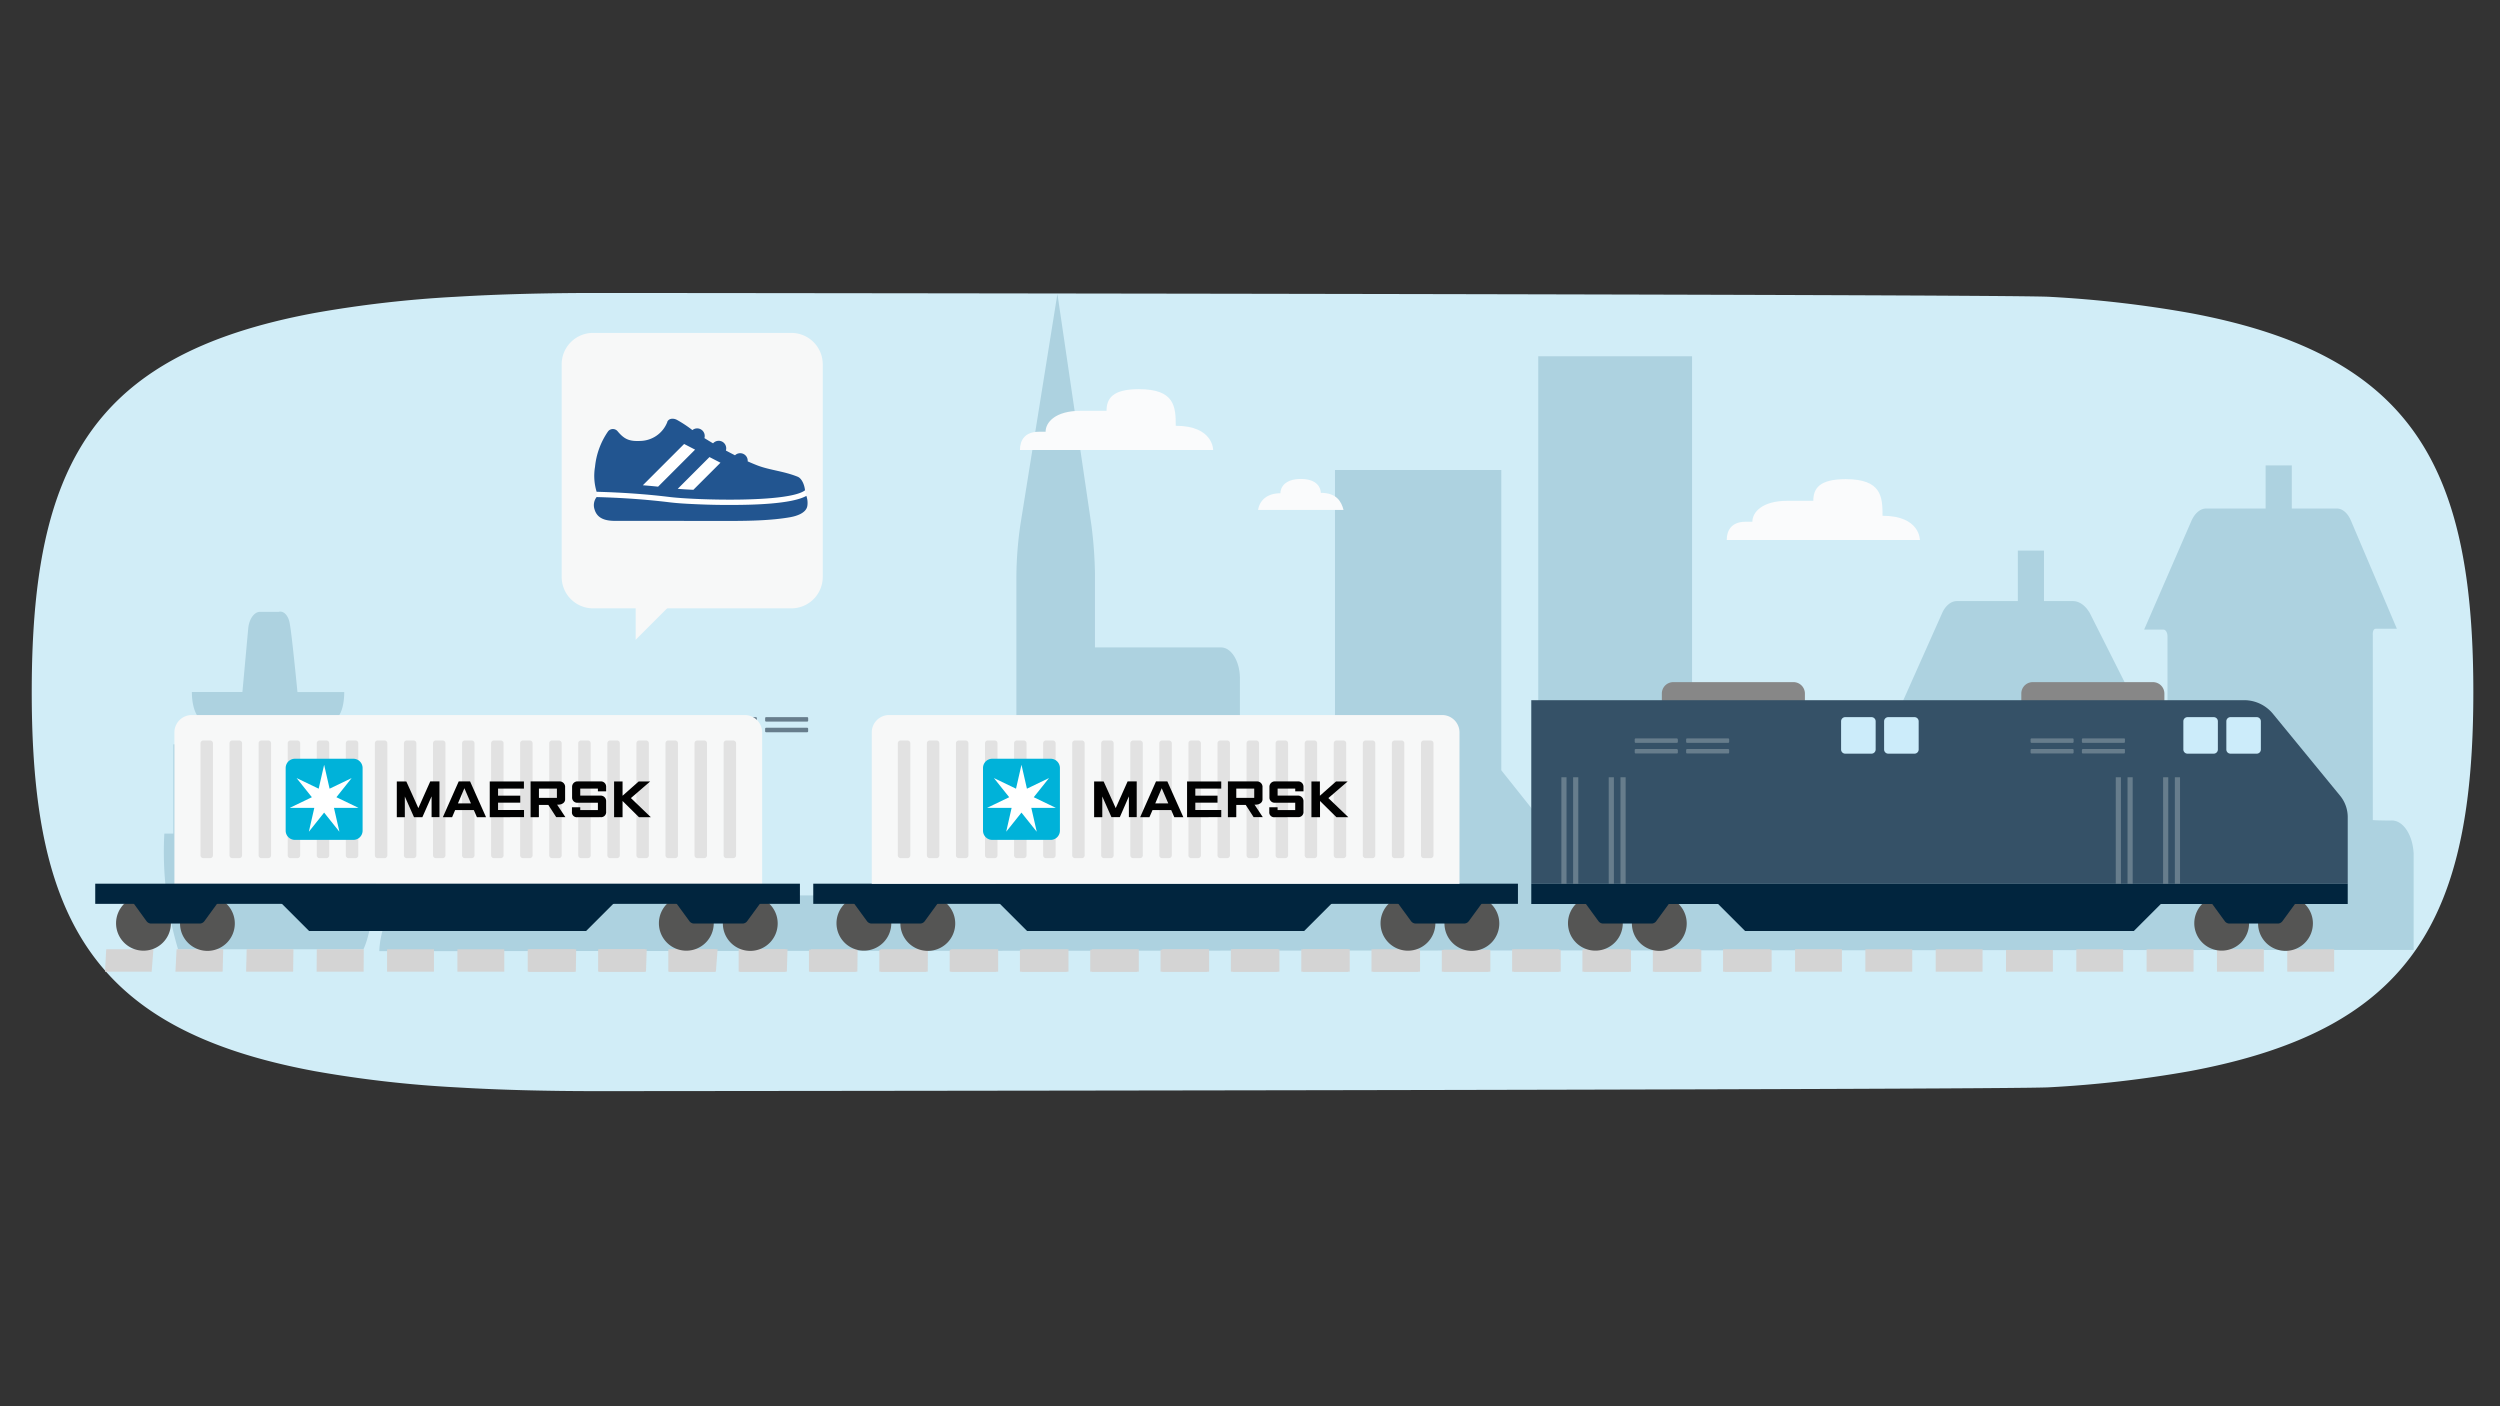 <svg id="Layer_1" data-name="Layer 1" xmlns="http://www.w3.org/2000/svg" viewBox="0 0 1024 576"><rect x="0" y="0" width="1024" height="576" fill="#333333" stroke="none"/><defs><style>.cls-1{fill:#d1edf7;}.cls-2{fill:#add2e0;}.cls-3{fill:#d4d4d4;}.cls-4{fill:#677d8c;}.cls-5{fill:#878787;}.cls-6{fill:#555554;}.cls-7{fill:#01253e;}.cls-8{fill:#f7f8f8;}.cls-9{fill:#e2e2e2;}.cls-10{fill:#010101;}.cls-11{fill:#00b2d9;}.cls-12,.cls-16{fill:#fff;}.cls-13{fill:#355167;}.cls-14{fill:#ccecfa;}.cls-15{fill:#fafbfc;}.cls-16,.cls-17{fill-rule:evenodd;}.cls-17{fill:#225590;}</style></defs><path class="cls-1" d="M244.68,120c21.07,0,577.05.5,594.65,1.57a471.18,471.18,0,0,1,57.91,6.68c23.46,4.39,42.54,10.69,57.92,19.22,44.1,24.43,57.92,67.18,57.92,136s-13.82,111.57-57.92,136c-15.38,8.52-34.46,14.82-57.92,19.22a473.11,473.11,0,0,1-57.91,6.67c-17.6,1.07-573.58,1.57-594.65,1.57s-40.33-.5-57.92-1.56a473.44,473.44,0,0,1-57.92-6.64c-23.47-4.36-42.54-10.63-57.92-19.11C26.69,395.21,13,352.43,13,283.47S26.69,171.73,70.92,147.33c15.38-8.5,34.45-14.76,57.92-19.13a473.44,473.44,0,0,1,57.92-6.64c17.59-1.06,36.85-1.56,57.92-1.56"/><path class="cls-2" d="M150.34,341.45V304.87H130.86v-9.71h4.87c3.08,0,5.27-4.84,5.27-11.7H121.84c-.53-5.34-2.38-23.95-3.08-27.55-.4-3.53-2.45-5.89-4.6-5.3H106.3c-2.29.19-4.19,2.93-4.61,6.62l-2.4,26.21H78.59c0,6.21,2,11.72,5.34,11.72H89.3v9.71H71v36.58H67.31a139.54,139.54,0,0,0,5.62,47.37h75.92s5.82-10.1,5.82-47.37Zm828.79-5.36c-5.39,0-7.23-.19-7.23-.19V260.24s-.25-2.7,1.23-2.7h8.63L963,213.38c-1.38-3.33-3.7-5.25-6.14-5.08H938.72V190.63H928V208.3H903.26c-2.26.2-4.34,2.07-5.67,5.08l-19.35,44.51h7.85c.91-.06,1.68,1.11,1.71,2.61v41.91l-9.51,15.34v33.63c0,3.25-1,5.91-4.6,5.91H869v-58.9s-.18-2.83,1.29-2.83h8.07L856,251.14c-1.77-3.07-4.21-4.85-6.78-4.93h-12V225.53H826.51v20.68H801.37c-2.18.08-4.23,1.68-5.64,4.4L774,299.36h5.5c.94,0,1.69,1.28,1.69,2.83v48.69c.2,3.11-1.17,5.9-3.06,6.23H778l-63.81.2c-1.85-.3-3.21-3-3.08-6,0-11.29.13-35.73.13-49.64,0-18.59-12.28-18.59-12.28-18.59h-5.89V145.94h-63V334.52l-15.13-19v-123H546.81v154.8c.08,4.18-1.91,7.68-4.45,7.82h-9.08c0-9.54-4.63-17.3-10.42-17.35a4.56,4.56,0,0,0-.64,0c.92-11.48-4-22-11-23.55a6.54,6.54,0,0,0-.75-.13h-2.6V277.81c-.05-7.05-3.56-12.7-7.84-12.63H448.5V234.83a176.9,176.9,0,0,0-1.44-19.6l-13.94-94.88L418,214.6a152.11,152.11,0,0,0-1.69,22.26v82.65c-4.86.62-8.59,7.37-8.5,15.4v31.73L172.81,367c-17.15,0-17.45,22.59-17.45,22.59l833.27-.51v-39.4c-.38-8.08-4.64-14.14-9.55-13.57"/><path class="cls-3" d="M408.85,398H389.64v-9.19h19.21Zm28.8,0h-19.2v-9.19h19.2Zm28.8,0h-19.2v-9.19h19.2Zm28.8,0h-19.2v-9.2h19.2Zm28.8,0h-19.2v-9.19h19.2Zm28.8,0h-19.2v-9.2h19.2Zm28.8,0h-19.2V389h19.2Zm28.81,0h-19.2V389h19.2Zm28.8,0h-19.2V389h19.2Zm28.79,0h-19.2V389h19.2Zm28.81,0h-19.2V389h19.2Zm28.8,0h-19.2V389h19.2Zm28.8,0h-19.2v-9.2h19.2Zm28.8,0h-19.2v-9.19h19.2Zm28.8,0h-19.2v-9.19h19.2Zm28.8,0h-19.2V389.1h19.2Zm28.8,0h-19.2v-9.19h19.2Zm28.81,0H879.25v-9.19h19.22Zm28.8,0H908.06v-9.2h19.21Zm28.8,0H936.86v-9.19h19.21ZM360.79,398l.06-9.19h19.22L380,398Zm-28.88,0,.22-9.19h19.16l-.12,9.19Zm-9.62,0L303,398l.46-9.19,19.11,0Zm-35.76,0c-1.74,0-6.07,0-12.42,0l.5-9.19c7,0,11.83,0,13.58,0h5.74l-.7,9.19Zm-21.93,0-19.18,0,.23-9.19,19.25,0-.3,9.19Zm-47.94,0,.12-9.19H236l-.14,9.2Z"/><path class="cls-3" d="M177.75,398H158.54v-9.19h19.21Zm28.8,0h-19.2v-9.19h19.2Zm28.8,0h-19.2v-9.19h19.2Zm28.8,0H245v-9.2h19.2Zm28.8,0h-19.2v-9.19H293Zm28.8,0h-19.2v-9.2h19.2Zm28.8,0h-19.2V389h19.2Zm28.81,0h-19.2V389h19.2Zm28.79,0H389V389h19.2Zm28.81,0H417.75V389H437Zm28.8,0h-19.2V389h19.2Zm28.8,0h-19.2V389h19.2Zm28.8,0h-19.2v-9.2h19.2Zm28.8,0H533v-9.19h19.2Zm28.8,0h-19.2v-9.19H581Zm28.8,0h-19.2V389.1h19.2Zm28.8,0h-19.2v-9.19h19.2Zm28.81,0H648.16v-9.19h19.21Zm28.8,0H677v-9.2h19.21Zm28.8,0H705.76v-9.19H725ZM129.69,398l.06-9.19H149l-.06,9.19Zm-28.88,0,.22-9.19h19.16l-.12,9.19Zm-9.62,0-19.33,0,.46-9.19,19.11,0Zm-35.76,0c-1.74,0-6.07,0-12.42,0l.5-9.19c7,0,11.83,0,13.58,0h5.75l-.72,9.2Z"/><path class="cls-4" d="M130.27,294.15v1a.42.42,0,0,0,.42.42h16.79a.42.42,0,0,0,.42-.42v-1a.42.42,0,0,0-.42-.42H130.69a.42.42,0,0,0-.42.42"/><path class="cls-4" d="M130.26,298.51v1a.42.42,0,0,0,.43.42h16.78a.42.42,0,0,0,.42-.42v-1a.42.42,0,0,0-.42-.43H130.69a.43.43,0,0,0-.43.43"/><path class="cls-4" d="M151.3,294.15v1a.42.42,0,0,0,.42.42H168.5a.42.42,0,0,0,.43-.42v-1a.42.42,0,0,0-.43-.42H151.72a.42.42,0,0,0-.42.42"/><path class="cls-4" d="M151.29,298.51v1a.42.42,0,0,0,.42.42H168.5a.42.42,0,0,0,.42-.42v-1a.42.42,0,0,0-.42-.43H151.71a.42.42,0,0,0-.42.43"/><path class="cls-4" d="M292.37,294.15v1a.42.42,0,0,0,.42.42h16.79a.42.42,0,0,0,.42-.42v-1a.42.42,0,0,0-.42-.42H292.79a.42.42,0,0,0-.42.42"/><path class="cls-4" d="M292.37,298.51v1a.42.42,0,0,0,.42.42h16.78a.42.42,0,0,0,.43-.42v-1a.43.43,0,0,0-.43-.43H292.79a.42.42,0,0,0-.42.43"/><path class="cls-4" d="M313.4,294.15v1a.42.42,0,0,0,.42.42h16.79a.42.42,0,0,0,.42-.42v-1a.42.42,0,0,0-.42-.42H313.82a.42.42,0,0,0-.42.42"/><path class="cls-4" d="M313.39,298.51v1a.42.42,0,0,0,.42.42H330.6a.42.42,0,0,0,.42-.42v-1a.42.42,0,0,0-.42-.43H313.81a.42.42,0,0,0-.42.43"/><path class="cls-5" d="M685.37,279.4H734.6a4.69,4.69,0,0,1,4.69,4.69v31.72a4.7,4.7,0,0,1-4.69,4.7H685.37a4.69,4.69,0,0,1-4.68-4.69V284.09a4.68,4.68,0,0,1,4.68-4.69Zm147.24,0h49.23a4.69,4.69,0,0,1,4.69,4.69v31.72a4.7,4.7,0,0,1-4.68,4.7H832.61a4.68,4.68,0,0,1-4.68-4.69V284.08a4.68,4.68,0,0,1,4.68-4.68"/><path class="cls-6" d="M921.22,378.2A11.22,11.22,0,1,1,910,366.94a11.22,11.22,0,0,1,11.18,11.26m26.19.09a11.23,11.23,0,1,0-11.27,11.19h0a11.22,11.22,0,0,0,11.26-11.18h0"/><path class="cls-7" d="M923.1,366.09H907.72a2.36,2.36,0,0,0-2.36,2.36,2.32,2.32,0,0,0,.46,1.39l5.43,7.45a2.38,2.38,0,0,0,1.91,1H933a2.4,2.4,0,0,0,1.91-1l5.43-7.45a2.36,2.36,0,0,0-1.91-3.75Z"/><path class="cls-6" d="M664.69,378.2a11.22,11.22,0,1,1-11.18-11.26,11.22,11.22,0,0,1,11.18,11.26m26.19.09a11.23,11.23,0,1,0-11.26,11.19,11.22,11.22,0,0,0,11.26-11.19h0"/><path class="cls-7" d="M666.56,366.09H651.19a2.36,2.36,0,0,0-1.91,3.75l5.44,7.45a2.4,2.4,0,0,0,1.91,1H676.5a2.38,2.38,0,0,0,1.91-1l5.44-7.45a2.37,2.37,0,0,0-1.91-3.75Z"/><path class="cls-6" d="M365.07,378.2a11.22,11.22,0,1,1-11.18-11.26,11.22,11.22,0,0,1,11.18,11.26m26.19.09A11.23,11.23,0,1,0,380,389.48a11.22,11.22,0,0,0,11.26-11.19h0"/><path class="cls-7" d="M366.94,366.09H351.57a2.36,2.36,0,0,0-1.91,3.75l5.44,7.45a2.4,2.4,0,0,0,1.91,1h19.87a2.37,2.37,0,0,0,1.91-1l5.43-7.45a2.36,2.36,0,0,0-1.9-3.75Z"/><path class="cls-6" d="M292.35,378.2a11.23,11.23,0,1,1-11.19-11.26,11.23,11.23,0,0,1,11.19,11.26m26.19.09a11.23,11.23,0,1,0-11.27,11.19,11.22,11.22,0,0,0,11.27-11.19h0"/><path class="cls-7" d="M294.22,366.09H278.84a2.36,2.36,0,0,0-1.91,3.75l5.44,7.45a2.4,2.4,0,0,0,1.91,1h19.87a2.37,2.37,0,0,0,1.91-1l5.44-7.45a2.37,2.37,0,0,0-.52-3.3,2.4,2.4,0,0,0-1.39-.45Z"/><path class="cls-6" d="M70,378.2a11.23,11.23,0,1,1-11.18-11.26A11.22,11.22,0,0,1,70,378.2m26.18.09a11.22,11.22,0,1,0-11.26,11.19,11.21,11.21,0,0,0,11.26-11.19h0"/><path class="cls-7" d="M71.87,366.09H56.5a2.36,2.36,0,0,0-2.36,2.36,2.32,2.32,0,0,0,.46,1.39L60,377.29a2.4,2.4,0,0,0,1.91,1H81.82a2.4,2.4,0,0,0,1.91-1l5.43-7.45a2.37,2.37,0,0,0-.52-3.3,2.4,2.4,0,0,0-1.39-.45Z"/><path class="cls-6" d="M587.93,378.2a11.23,11.23,0,1,1-11.19-11.26,11.23,11.23,0,0,1,11.19,11.26m26.18.09a11.23,11.23,0,1,0-11.26,11.19,11.22,11.22,0,0,0,11.26-11.19h0"/><rect class="cls-7" x="333.11" y="361.96" width="288.64" height="8.26"/><path class="cls-8" d="M597.81,362V300a7.12,7.12,0,0,0-7.13-7.12H364.19a7.12,7.12,0,0,0-7.12,7.12v62Z"/><path class="cls-9" d="M368.9,303.3h2.81a1.15,1.15,0,0,1,1.15,1.15v45.9a1.15,1.15,0,0,1-1.15,1.15H368.9a1.15,1.15,0,0,1-1.15-1.15v-45.9a1.15,1.15,0,0,1,1.15-1.15"/><path class="cls-9" d="M380.8,303.3h2.81a1.15,1.15,0,0,1,1.15,1.15v45.9a1.15,1.15,0,0,1-1.15,1.15H380.8a1.15,1.15,0,0,1-1.15-1.15v-45.9a1.15,1.15,0,0,1,1.15-1.15"/><path class="cls-9" d="M392.71,303.3h2.8a1.15,1.15,0,0,1,1.15,1.15v45.9a1.15,1.15,0,0,1-1.15,1.15h-2.8a1.14,1.14,0,0,1-1.15-1.15v-45.9a1.14,1.14,0,0,1,1.15-1.15"/><path class="cls-9" d="M404.61,303.3h2.81a1.15,1.15,0,0,1,1.15,1.15v45.9a1.15,1.15,0,0,1-1.15,1.15h-2.81a1.15,1.15,0,0,1-1.15-1.15v-45.9a1.15,1.15,0,0,1,1.15-1.15"/><path class="cls-9" d="M416.51,303.3h2.81a1.15,1.15,0,0,1,1.15,1.15v45.9a1.15,1.15,0,0,1-1.15,1.15h-2.81a1.15,1.15,0,0,1-1.15-1.15v-45.9a1.15,1.15,0,0,1,1.15-1.15"/><path class="cls-9" d="M428.42,303.3h2.81a1.15,1.15,0,0,1,1.15,1.15v45.9a1.15,1.15,0,0,1-1.15,1.15h-2.81a1.15,1.15,0,0,1-1.15-1.15v-45.9a1.15,1.15,0,0,1,1.15-1.15"/><path class="cls-9" d="M440.32,303.3h2.81a1.15,1.15,0,0,1,1.15,1.15v45.9a1.15,1.15,0,0,1-1.15,1.15h-2.81a1.15,1.15,0,0,1-1.15-1.15v-45.9a1.15,1.15,0,0,1,1.15-1.15"/><path class="cls-9" d="M452.22,303.3H455a1.15,1.15,0,0,1,1.15,1.15v45.9A1.15,1.15,0,0,1,455,351.5h-2.81a1.15,1.15,0,0,1-1.15-1.15v-45.9a1.15,1.15,0,0,1,1.15-1.15"/><path class="cls-9" d="M464.13,303.3h2.81a1.15,1.15,0,0,1,1.15,1.15v45.9a1.15,1.15,0,0,1-1.15,1.15h-2.81a1.15,1.15,0,0,1-1.15-1.15v-45.9a1.15,1.15,0,0,1,1.15-1.15"/><path class="cls-9" d="M476,303.3h2.81a1.15,1.15,0,0,1,1.15,1.15v45.9a1.15,1.15,0,0,1-1.15,1.15H476a1.15,1.15,0,0,1-1.15-1.15v-45.9A1.15,1.15,0,0,1,476,303.3"/><path class="cls-9" d="M487.93,303.3h2.81a1.15,1.15,0,0,1,1.15,1.15v45.9a1.15,1.15,0,0,1-1.15,1.15h-2.81a1.15,1.15,0,0,1-1.15-1.15v-45.9a1.15,1.15,0,0,1,1.15-1.15"/><path class="cls-9" d="M499.84,303.3h2.8a1.15,1.15,0,0,1,1.16,1.15v45.9a1.15,1.15,0,0,1-1.16,1.15h-2.8a1.15,1.15,0,0,1-1.15-1.15v-45.9a1.15,1.15,0,0,1,1.15-1.15"/><path class="cls-9" d="M511.74,303.3h2.81a1.15,1.15,0,0,1,1.15,1.15v45.9a1.15,1.15,0,0,1-1.15,1.15h-2.81a1.15,1.15,0,0,1-1.15-1.15v-45.9a1.15,1.15,0,0,1,1.15-1.15"/><path class="cls-9" d="M523.64,303.3h2.81a1.15,1.15,0,0,1,1.15,1.15v45.9a1.15,1.15,0,0,1-1.15,1.15h-2.81a1.15,1.15,0,0,1-1.15-1.15v-45.9a1.15,1.15,0,0,1,1.15-1.15"/><path class="cls-9" d="M535.55,303.3h2.8a1.14,1.14,0,0,1,1.15,1.15v45.9a1.14,1.14,0,0,1-1.15,1.15h-2.8a1.15,1.15,0,0,1-1.15-1.15v-45.9a1.15,1.15,0,0,1,1.15-1.15"/><path class="cls-9" d="M547.45,303.3h2.81a1.15,1.15,0,0,1,1.15,1.15v45.9a1.15,1.15,0,0,1-1.15,1.15h-2.81a1.15,1.15,0,0,1-1.15-1.15v-45.9a1.15,1.15,0,0,1,1.15-1.15"/><path class="cls-9" d="M559.36,303.3h2.8a1.14,1.14,0,0,1,1.15,1.15v45.9a1.14,1.14,0,0,1-1.15,1.15h-2.8a1.15,1.15,0,0,1-1.15-1.15v-45.9a1.15,1.15,0,0,1,1.15-1.15"/><path class="cls-9" d="M571.26,303.3h2.8a1.14,1.14,0,0,1,1.15,1.15v45.9a1.14,1.14,0,0,1-1.15,1.15h-2.8a1.15,1.15,0,0,1-1.15-1.15v-45.9a1.15,1.15,0,0,1,1.15-1.15"/><path class="cls-9" d="M583.16,303.3H586a1.15,1.15,0,0,1,1.15,1.15v45.9A1.15,1.15,0,0,1,586,351.5h-2.81a1.15,1.15,0,0,1-1.15-1.15v-45.9a1.15,1.15,0,0,1,1.15-1.15"/><path class="cls-10" d="M448.15,334.73V320.09h3.9L457,331l4.87-10.93h3.73v14.64h-3.21v-8.52l-3.71,8.52h-3.43l-3.75-8.48v8.48Zm22.65,0H467l6.5-14.66h4.65l6.55,14.66H481l-1.28-2.93h-7.65Zm7.72-5.67-2.68-6.21-2.64,6.21Zm7.7,5.67V320.09h14V323H489.6v2.91h9.1v2.86h-9.1v3h10.63v2.93Zm16.73,0V320.07h11.71a2.25,2.25,0,0,1,2.46,2,1.7,1.7,0,0,1,0,.45v4.92c0,1.13-1,2.15-2.94,2.15h-.33l3.4,5.12h-3.76l-3.23-5h-3.88v5Zm3.43-7.92h7.35V323h-7.35Zm16.91,7.92h-1.16A2,2,0,0,1,519.9,333a2,2,0,0,1,0-.42v-1.91h3.4v1.13h7.22v-3h-8.29a2.12,2.12,0,0,1-2.27-2v-4.51a2.22,2.22,0,0,1,2.21-2.24h9.56a2.16,2.16,0,0,1,2.18,2.13,1.48,1.48,0,0,1,0,.21v1.74h-3.38V323h-7.22v2.88h8.27A2.25,2.25,0,0,1,533.9,328a1.77,1.77,0,0,1,0,.23v4.17a2.06,2.06,0,0,1-1.83,2.29,1.62,1.62,0,0,1-.44,0Zm13.87,0V320.09h3.47v5.85l6.61-5.85H552l-7.9,6.8,8.18,7.84h-4.87l-6.73-6.65v6.65Z"/><path class="cls-11" d="M406.43,310.78h23.92a3.79,3.79,0,0,1,3.79,3.8v25.65a3.79,3.79,0,0,1-3.78,3.79H406.43a3.79,3.79,0,0,1-3.79-3.79V314.57a3.79,3.79,0,0,1,3.78-3.79Z"/><polygon class="cls-12" points="423.42 326.54 429.63 318.75 429.61 318.72 420.63 323.05 418.41 313.32 418.38 313.32 416.16 323.05 407.17 318.72 407.15 318.75 413.37 326.54 404.38 330.86 404.4 330.9 414.36 330.9 412.15 340.62 412.17 340.63 418.39 332.84 424.61 340.63 424.64 340.62 422.42 330.9 432.39 330.9 432.4 330.86 423.42 326.54"/><path class="cls-8" d="M312.18,362V300a7.12,7.12,0,0,0-7.12-7.12H78.57A7.12,7.12,0,0,0,71.44,300v62Z"/><path class="cls-9" d="M83.28,303.3h2.8a1.14,1.14,0,0,1,1.15,1.15v45.9a1.14,1.14,0,0,1-1.15,1.15h-2.8a1.14,1.14,0,0,1-1.15-1.15v-45.9a1.14,1.14,0,0,1,1.15-1.15"/><path class="cls-9" d="M95.18,303.3H98a1.14,1.14,0,0,1,1.15,1.15v45.9A1.14,1.14,0,0,1,98,351.5h-2.8A1.14,1.14,0,0,1,94,350.35v-45.9a1.14,1.14,0,0,1,1.15-1.15"/><path class="cls-9" d="M107.08,303.3h2.8a1.14,1.14,0,0,1,1.15,1.15v45.9a1.14,1.14,0,0,1-1.15,1.15h-2.8a1.14,1.14,0,0,1-1.15-1.15v-45.9a1.14,1.14,0,0,1,1.15-1.15"/><path class="cls-9" d="M119,303.3h2.8a1.14,1.14,0,0,1,1.15,1.15v45.9a1.14,1.14,0,0,1-1.15,1.15H119a1.14,1.14,0,0,1-1.15-1.15v-45.9A1.14,1.14,0,0,1,119,303.3"/><path class="cls-9" d="M130.89,303.3h2.8a1.14,1.14,0,0,1,1.15,1.15v45.9a1.14,1.14,0,0,1-1.15,1.15h-2.8a1.14,1.14,0,0,1-1.15-1.15v-45.9a1.14,1.14,0,0,1,1.15-1.15"/><path class="cls-9" d="M142.8,303.3h2.8a1.15,1.15,0,0,1,1.15,1.15v45.9a1.15,1.15,0,0,1-1.15,1.15h-2.8a1.14,1.14,0,0,1-1.15-1.15v-45.9a1.14,1.14,0,0,1,1.15-1.15"/><path class="cls-9" d="M154.7,303.3h2.8a1.15,1.15,0,0,1,1.15,1.15v45.9a1.15,1.15,0,0,1-1.15,1.15h-2.8a1.14,1.14,0,0,1-1.15-1.15v-45.9a1.14,1.14,0,0,1,1.15-1.15"/><path class="cls-9" d="M166.6,303.3h2.8a1.14,1.14,0,0,1,1.15,1.15v45.9a1.14,1.14,0,0,1-1.15,1.15h-2.8a1.14,1.14,0,0,1-1.15-1.15v-45.9a1.14,1.14,0,0,1,1.15-1.15"/><path class="cls-9" d="M178.51,303.3h2.8a1.15,1.15,0,0,1,1.15,1.15v45.9a1.15,1.15,0,0,1-1.15,1.15h-2.8a1.14,1.14,0,0,1-1.15-1.15v-45.9a1.14,1.14,0,0,1,1.15-1.15"/><path class="cls-9" d="M190.41,303.3h2.8a1.15,1.15,0,0,1,1.15,1.15v45.9a1.15,1.15,0,0,1-1.15,1.15h-2.8a1.14,1.14,0,0,1-1.15-1.15v-45.9a1.14,1.14,0,0,1,1.15-1.15"/><path class="cls-9" d="M202.31,303.3h2.8a1.14,1.14,0,0,1,1.15,1.15v45.9a1.14,1.14,0,0,1-1.15,1.15h-2.8a1.14,1.14,0,0,1-1.15-1.15v-45.9a1.14,1.14,0,0,1,1.15-1.15"/><path class="cls-9" d="M214.22,303.3H217a1.15,1.15,0,0,1,1.15,1.15v45.9A1.15,1.15,0,0,1,217,351.5h-2.8a1.14,1.14,0,0,1-1.15-1.15v-45.9a1.14,1.14,0,0,1,1.15-1.15"/><path class="cls-9" d="M226.12,303.3h2.8a1.15,1.15,0,0,1,1.15,1.15v45.9a1.15,1.15,0,0,1-1.15,1.15h-2.8a1.14,1.14,0,0,1-1.15-1.15v-45.9a1.14,1.14,0,0,1,1.15-1.15"/><path class="cls-9" d="M238,303.3h2.8a1.14,1.14,0,0,1,1.15,1.15v45.9a1.14,1.14,0,0,1-1.15,1.15H238a1.14,1.14,0,0,1-1.15-1.15v-45.9A1.14,1.14,0,0,1,238,303.3"/><path class="cls-9" d="M249.93,303.3h2.8a1.15,1.15,0,0,1,1.15,1.15v45.9a1.15,1.15,0,0,1-1.15,1.15h-2.8a1.15,1.15,0,0,1-1.16-1.15v-45.9a1.15,1.15,0,0,1,1.16-1.15"/><path class="cls-9" d="M261.83,303.3h2.8a1.15,1.15,0,0,1,1.15,1.15v45.9a1.15,1.15,0,0,1-1.15,1.15h-2.8a1.14,1.14,0,0,1-1.15-1.15v-45.9a1.14,1.14,0,0,1,1.15-1.15"/><path class="cls-9" d="M273.73,303.3h2.81a1.15,1.15,0,0,1,1.15,1.15v45.9a1.15,1.15,0,0,1-1.15,1.15h-2.81a1.15,1.15,0,0,1-1.15-1.15v-45.9a1.15,1.15,0,0,1,1.15-1.15"/><path class="cls-9" d="M285.63,303.3h2.81a1.15,1.15,0,0,1,1.15,1.15v45.9a1.15,1.15,0,0,1-1.15,1.15h-2.81a1.15,1.15,0,0,1-1.15-1.15v-45.9a1.15,1.15,0,0,1,1.15-1.15"/><path class="cls-9" d="M297.54,303.3h2.8a1.15,1.15,0,0,1,1.15,1.15v45.9a1.15,1.15,0,0,1-1.15,1.15h-2.8a1.14,1.14,0,0,1-1.15-1.15v-45.9a1.14,1.14,0,0,1,1.15-1.15"/><path class="cls-10" d="M162.53,334.73V320.09h3.9L171.36,331l4.87-10.93H180v14.64h-3.22v-8.52L173,334.73h-3.42l-3.76-8.48v8.48Zm22.65,0h-3.79l6.5-14.66h4.66l6.54,14.66h-3.74l-1.28-2.93h-7.64Zm7.71-5.67-2.68-6.21-2.63,6.21Zm7.71,5.67V320.09h14V323H204v2.91h9.1v2.86H204v3h10.64v2.93Zm16.73,0V320.07H229a2.26,2.26,0,0,1,2.47,2,3.38,3.38,0,0,1,0,.45v4.92c0,1.13-1,2.15-2.95,2.15h-.33l3.4,5.12h-3.76l-3.22-5h-3.88v5Zm3.42-7.92h7.36V323h-7.36Zm16.91,7.92H236.5a2,2,0,0,1-2.23-1.73,2,2,0,0,1,0-.42v-1.91h3.4v1.13h7.23v-3H236.6a2.11,2.11,0,0,1-2.27-2,.76.76,0,0,1,0-.15v-4.36a2.22,2.22,0,0,1,2.21-2.24h9.57a2.15,2.15,0,0,1,2.17,2.13,1.47,1.47,0,0,1,0,.21v1.74h-3.38V323h-7.23v2.88h8.27a2.24,2.24,0,0,1,2.34,2.14v4.4a2.08,2.08,0,0,1-1.83,2.29,1.62,1.62,0,0,1-.44,0Zm13.87,0V320.09H255v5.85l6.61-5.85h4.7l-7.89,6.8,8.17,7.84h-4.86L255,328.08v6.65Z"/><path class="cls-11" d="M120.8,310.78h23.92a3.8,3.8,0,0,1,3.8,3.8v25.65a3.79,3.79,0,0,1-3.79,3.79H120.8a3.79,3.79,0,0,1-3.79-3.79V314.57a3.79,3.79,0,0,1,3.79-3.79Z"/><polygon class="cls-12" points="137.79 326.54 144 318.75 143.99 318.72 135 323.05 132.78 313.32 132.75 313.32 130.53 323.05 121.55 318.72 121.53 318.75 127.74 326.54 118.76 330.86 118.77 330.9 128.74 330.9 126.52 340.62 126.55 340.63 132.76 332.84 138.98 340.63 139.01 340.62 136.79 330.9 146.76 330.9 146.77 330.86 137.79 326.54"/><rect class="cls-7" x="39.01" y="361.96" width="288.64" height="8.26"/><path class="cls-13" d="M627.21,286.79V362H961.63V334.69a13.86,13.86,0,0,0-3.14-8.78L931,292.38a15.27,15.27,0,0,0-11.81-5.59Z"/><polygon class="cls-7" points="405.44 366.09 420.71 381.35 483.1 381.35 483.1 366.09 405.44 366.09"/><path class="cls-7" d="M549.43,366.09l-15.26,15.26h-62.4V366.09ZM627.21,362H961.63v8.27H627.21Z"/><path class="cls-7" d="M823,366.09H699.55l15.26,15.26H874l15.26-15.26Zm-233.17,0H574.42a2.36,2.36,0,0,0-2.36,2.36,2.4,2.4,0,0,0,.45,1.39l5.44,7.44a2.38,2.38,0,0,0,1.91,1h19.87a2.35,2.35,0,0,0,1.91-1l5.44-7.44a2.37,2.37,0,0,0-1.91-3.75Zm-478.46,0,15.26,15.26H189V366.09Z"/><polygon class="cls-7" points="255.32 366.09 240.06 381.35 177.66 381.35 177.66 366.09 255.32 366.09"/><path class="cls-4" d="M866.62,318.38h2.12V362h-2.12Zm19.39,0h2.11V362H886Zm-246.47,0h2.11V362h-2.11Zm19.39,0h2.12V362h-2.12Z"/><path class="cls-14" d="M913.61,293.74h10.74a1.7,1.7,0,0,1,1.7,1.69V307a1.7,1.7,0,0,1-1.7,1.7H913.61a1.69,1.69,0,0,1-1.7-1.7V295.43a1.7,1.7,0,0,1,1.7-1.69m-17.62,0h10.75a1.69,1.69,0,0,1,1.7,1.69V307a1.7,1.7,0,0,1-1.7,1.7H896a1.7,1.7,0,0,1-1.7-1.7V295.43a1.69,1.69,0,0,1,1.7-1.69m-122.56,0h10.75a1.71,1.71,0,0,1,1.7,1.69V307a1.71,1.71,0,0,1-1.71,1.7H773.43a1.7,1.7,0,0,1-1.7-1.7V295.43a1.69,1.69,0,0,1,1.7-1.69m-17.62,0h10.74a1.7,1.7,0,0,1,1.72,1.69V307a1.71,1.71,0,0,1-1.71,1.7H755.81a1.7,1.7,0,0,1-1.7-1.7V295.43a1.7,1.7,0,0,1,1.7-1.69"/><path class="cls-4" d="M870.37,302.86v1a.42.42,0,0,1-.42.42H853.17a.42.42,0,0,1-.43-.42v-1a.42.42,0,0,1,.43-.42H870a.42.42,0,0,1,.42.42"/><path class="cls-4" d="M870.37,307.21v1a.42.42,0,0,1-.42.42H853.17a.42.42,0,0,1-.43-.42v-1a.42.42,0,0,1,.43-.41H870a.41.41,0,0,1,.42.41"/><path class="cls-4" d="M849.35,302.86v1a.42.42,0,0,1-.42.42H832.14a.42.42,0,0,1-.42-.42v-1a.42.42,0,0,1,.42-.42h16.79a.42.42,0,0,1,.42.42"/><path class="cls-4" d="M849.35,307.21v1a.42.42,0,0,1-.42.42H832.14a.42.42,0,0,1-.42-.42v-1a.41.41,0,0,1,.42-.41h16.79a.41.41,0,0,1,.42.41"/><path class="cls-4" d="M708.27,302.86v1a.42.42,0,0,1-.42.42H691.06a.42.42,0,0,1-.42-.42v-1a.42.42,0,0,1,.42-.42h16.79a.42.42,0,0,1,.42.42"/><path class="cls-4" d="M708.27,307.21v1a.42.42,0,0,1-.42.42H691.06a.42.42,0,0,1-.42-.42v-1a.41.41,0,0,1,.42-.41h16.79a.41.41,0,0,1,.42.41"/><path class="cls-4" d="M687.25,302.86v1a.42.42,0,0,1-.42.42H670a.42.42,0,0,1-.42-.42v-1a.42.42,0,0,1,.42-.42h16.79a.42.42,0,0,1,.42.42"/><path class="cls-4" d="M687.25,307.21v1a.42.42,0,0,1-.42.42H670a.42.42,0,0,1-.42-.42v-1a.41.41,0,0,1,.42-.41h16.79a.41.41,0,0,1,.42.41"/><path class="cls-4" d="M871.44,318.38h2.11V362h-2.11Zm19.38,0h2.12V362h-2.12Zm-246.47,0h2.12V362h-2.12Zm19.4,0h2.11V362h-2.11Z"/><path class="cls-15" d="M541,201.86c0-2-1.47-5.68-8.15-5.68s-8.4,3.58-8.4,5.85c-5.13,0-8.45,2.62-9.14,6.84h35c-.88-3.44-2.84-7-9.28-7m-44.11-17.55H417.77c0-3.88,1.93-7.47,7.7-7.47h2.81c0-3.88,4-8.58,14.31-8.58h10.65c0-5.13,2.56-8.87,13.26-8.87,14.68,0,15.09,7.18,15.09,15,15.52,0,15.32,10,15.32,10m289.48,36.78H707.27c0-3.88,1.92-7.47,7.69-7.47h2.81c0-3.88,4-8.58,14.32-8.58h10.64c0-5.13,2.56-8.87,13.26-8.87,14.68,0,15.1,7.17,15.1,15,15.51,0,15.3,10,15.3,10Z"/><path class="cls-8" d="M242.93,136.36h81.21A12.87,12.87,0,0,1,337,149.23v87.09a12.87,12.87,0,0,1-12.87,12.86h-81.2a12.87,12.87,0,0,1-12.87-12.86V149.21a12.86,12.86,0,0,1,12.86-12.85"/><polygon class="cls-8" points="260.37 246.53 260.37 262.06 276.36 246.07 260.37 246.53"/><polygon class="cls-16" points="244.38 201.42 244.34 203.63 255.55 211.36 323.4 211.89 330.24 203.15 329.76 200.83 308.27 193.88 277.65 176.86 244.38 201.42"/><path class="cls-17" d="M301.44,213.37c5.4-.05,14.33-.15,22-1.48,2.39-.41,6.84-1.58,7.26-4.77a8.38,8.38,0,0,0-.42-4c-6.08,3.42-22.64,3.65-28.85,3.7q-8,.08-15.92-.28c-3.74-.16-7.61-.35-11.32-.8-9.88-1.21-19.87-1.87-29.81-2.14a5.4,5.4,0,0,0-.89,4.93c1.08,3.91,4.51,4.82,8.5,4.82Zm-28.1-40.53a12.15,12.15,0,0,1-11.1,7.77c-4.46.21-6.52-.66-9.3-4a2.5,2.5,0,0,0-3.86.06,30.74,30.74,0,0,0-5.36,14.55,22.19,22.19,0,0,0,.66,10.21c10.52.28,20.66,1,30,2.15,10.3,1.25,48.54,2.44,55.35-2.74-.23-2.45-1.42-4.94-3-5.57-5.73-2.3-11.23-2.66-16.28-4.55-1.31-.5-2.72-1.09-4.2-1.75a3.08,3.08,0,0,0-5.2-2.48c-1.23-.63-2.49-1.29-3.73-1.95a3.08,3.08,0,0,0-5.25-2.95c-1.24-.73-2.43-1.44-3.54-2.14a3.11,3.11,0,0,0-1.42-3.56,3.07,3.07,0,0,0-3.5.28,49.55,49.55,0,0,0-6.41-4.23c-1.56-.77-3.32-.54-3.91.91m6.93,9-16.91,16.91q3.12.25,6.24.58l15.16-15.17Zm-2.62,18.37c2.13.19,4.29.3,6.41.4l11.1-11.09-4.51-2.32Z"/></svg>